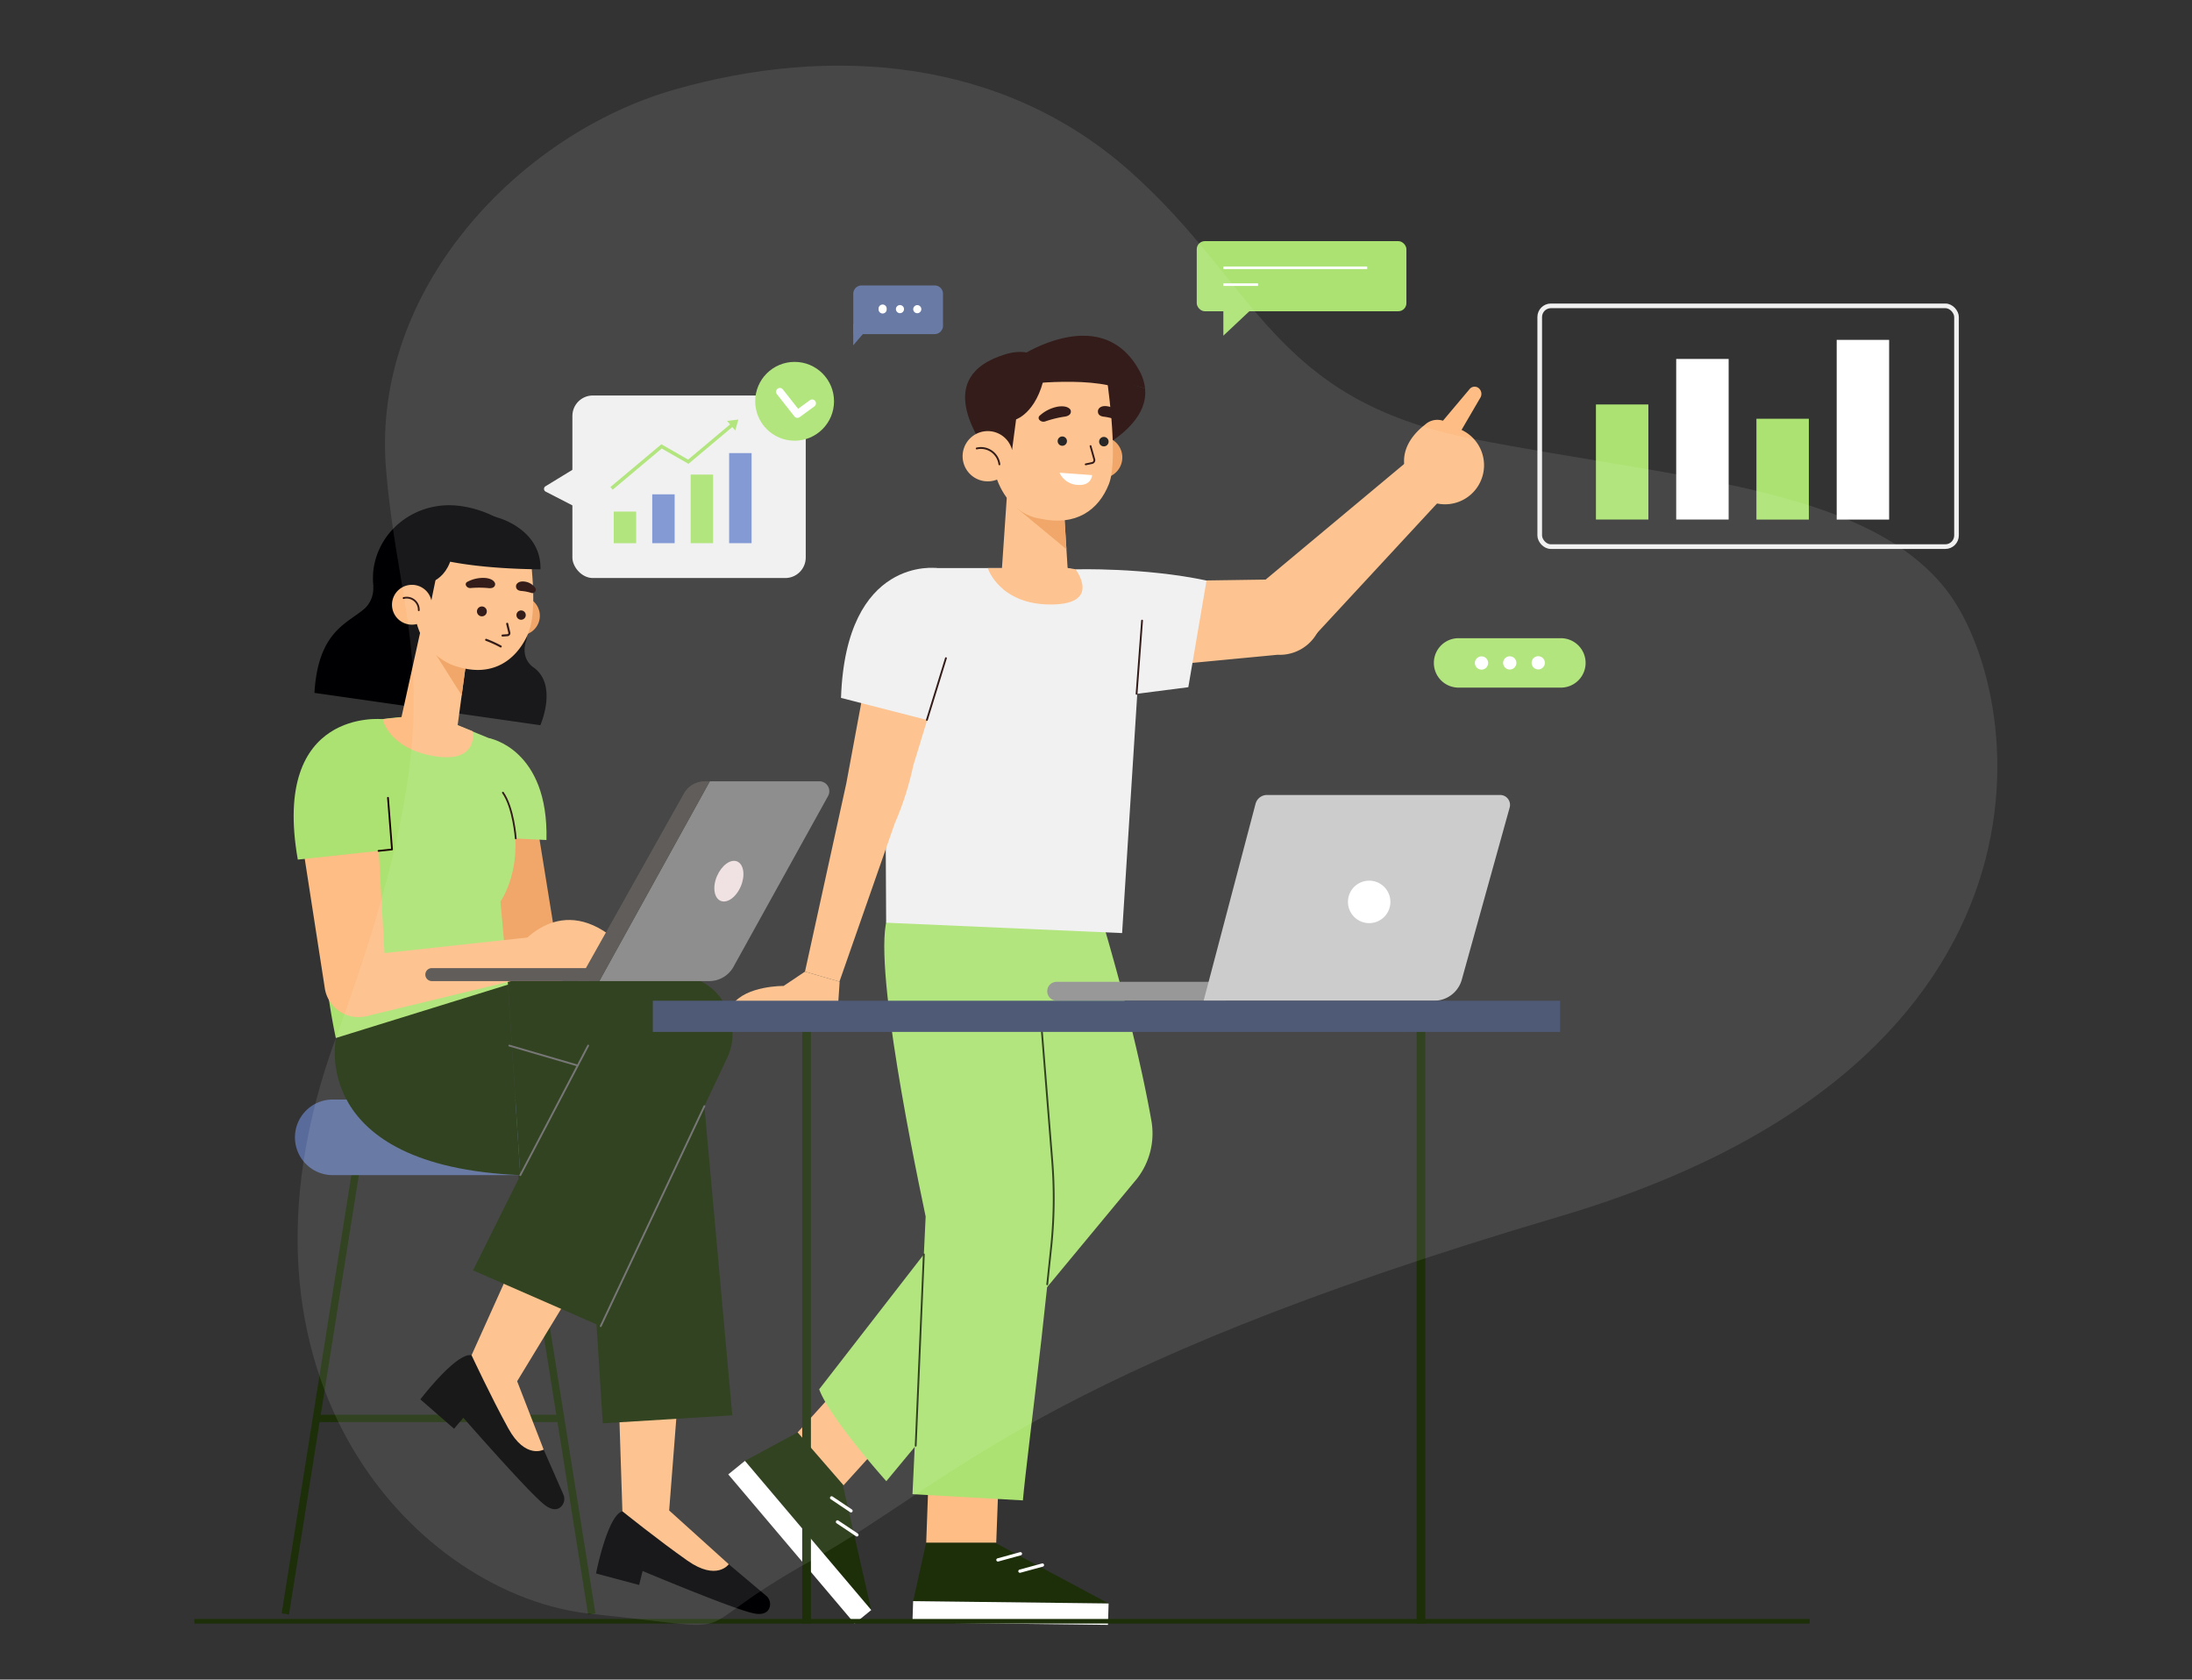 <?xml version="1.0" encoding="UTF-8"?> <svg xmlns="http://www.w3.org/2000/svg" viewBox="0 0 471.08 360.95"><rect x="0" y="0" width="471.08" height="360.95" fill="#333333" stroke="none"/><defs><style>.cls-1,.cls-13,.cls-16,.cls-19,.cls-20,.cls-21,.cls-22,.cls-23,.cls-27,.cls-29,.cls-6,.cls-9{fill:none;}.cls-1,.cls-22,.cls-27,.cls-29{stroke:#1c2f09;}.cls-1,.cls-19,.cls-20,.cls-27,.cls-29{stroke-miterlimit:10;}.cls-1{stroke-width:1.59px;}.cls-2{fill:#596b9b;}.cls-3{fill:#000002;}.cls-4{fill:#fdbd84;}.cls-5{fill:#1c2f09;}.cls-6{stroke:#686868;stroke-width:0.39px;}.cls-13,.cls-16,.cls-21,.cls-22,.cls-23,.cls-6,.cls-9{stroke-linecap:round;stroke-linejoin:round;}.cls-7{fill:#ef9d59;}.cls-8{fill:#abe271;}.cls-13,.cls-23,.cls-9{stroke:#1d0300;}.cls-9{stroke-width:0.38px;}.cls-10{fill:#4f4b48;}.cls-11{fill:#828282;}.cls-12{fill:#eededf;}.cls-13{stroke-width:0.44px;}.cls-14{fill:#1d0300;}.cls-15{fill:#f0f0f0;}.cls-16,.cls-19,.cls-21{stroke:#fff;}.cls-16{stroke-width:1.64px;}.cls-17{fill:#778fcf;}.cls-18,.cls-30{fill:#fff;}.cls-19{stroke-width:0.56px;}.cls-20{stroke:#f0f0f0;stroke-width:1px;}.cls-21{stroke-width:0.7px;}.cls-22,.cls-23{stroke-width:0.39px;}.cls-24{fill:#101010;}.cls-25{fill:#8d8d8d;}.cls-26{fill:#c7c7c7;}.cls-27{stroke-width:1.87px;}.cls-28{fill:#3c4868;}.cls-29{stroke-width:0.98px;}.cls-30{opacity:0.1;}</style></defs><g id="objects"><line class="cls-1" x1="77.14" y1="247.35" x2="61.32" y2="346.84"></line><line class="cls-1" x1="111.34" y1="247.35" x2="127.17" y2="346.84"></line><path class="cls-2" d="M136.06,252.54H71.51a8.11,8.11,0,0,1-8.12-8.12h0a8.12,8.12,0,0,1,8.12-8.13h64.55Z"></path><line class="cls-1" x1="120.24" y1="304.82" x2="68" y2="304.82"></line><path class="cls-3" d="M156.62,336.16l8,6.74a2.33,2.33,0,0,1,.61,2.91c-.44.76-1.4,1.33-3.43.86-4.53-1-23.7-9.06-23.7-9.06l-.74,3-9.27-2.47s2.47-12.5,5.67-13.36Z"></path><path class="cls-4" d="M143.81,324.6l12.81,11.56s-2.57,3.65-8.86-.76-14-10.62-14-10.62l-.93-28.39H146Z"></path><polygon class="cls-5" points="126.4 256.52 129.54 305.87 157.38 304.16 151.14 235.08 126.4 256.52"></polygon><path d="M116.84,311.53l4.21,9.59a2.33,2.33,0,0,1-.73,2.88c-.73.49-1.84.57-3.46-.75-3.61-2.92-17.28-18.57-17.28-18.57l-2,2.36-7.24-6.31s7.73-10.13,11-9.49Z"></path><path class="cls-4" d="M111.14,296.83l5.7,14.7s-3.91,2.15-7.61-4.58-7.89-15.71-7.89-15.71L113,265.35l13.76,5.78Z"></path><path class="cls-5" d="M72.2,223.07s-6,27.52,39.62,29.47l-2.72-41.7Z"></path><path class="cls-5" d="M109.1,210.84l36.05-1.13a11.59,11.59,0,0,1,11.39,8l.32,1a11.58,11.58,0,0,1-.54,8.52L129.1,285l-27.44-12,10.16-20.41Z"></path><line class="cls-6" x1="111.82" y1="252.54" x2="126.4" y2="224.7"></line><line class="cls-6" x1="151.38" y1="237.71" x2="129.1" y2="284.99"></line><line class="cls-6" x1="124.16" y1="228.99" x2="109.46" y2="224.7"></line><polygon class="cls-7" points="115.05 174.84 120.87 210.84 109.1 210.84 103.17 175.49 115.05 174.84"></polygon><path class="cls-8" d="M105.12,158.64s12.8,2.26,12.32,21.88L106.59,180Z"></path><path class="cls-8" d="M87.7,154A72.11,72.11,0,0,0,75,155.9a8.59,8.59,0,0,0-6.33,7.93c-.6,12.1-.92,38.43,3.5,59.24l37-11.47-1.62-17.86s6.43-8.89,1.15-22.86l-.53-9.07a3.36,3.36,0,0,0-2-2.74l-9.1-3.72Z"></path><path class="cls-4" d="M82.23,154.55,87.7,154l9.38,1.31,4.51,1.84s1.39,7-8.36,5.33S82.23,154.55,82.23,154.55Z"></path><path class="cls-9" d="M110.84,180.17s-.48-6.62-2.76-9.83"></path><polygon class="cls-4" points="78.56 218.41 113.78 209.89 114.37 201.36 77.14 205.42 78.56 218.41"></polygon><path class="cls-4" d="M110.61,204.52s8.12-12.37,20.13-3.78l-4.34,10.1-12.51-2.46Z"></path><path class="cls-10" d="M92.81,208.05h33.74v2.79H92.81a1.4,1.4,0,0,1-1.4-1.4h0A1.39,1.39,0,0,1,92.81,208.05Z"></path><path class="cls-11" d="M176.11,167.9H152.55L128.8,210.84h23.6a6,6,0,0,0,5.39-3.36L178,171A2.14,2.14,0,0,0,176.11,167.9Z"></path><path class="cls-10" d="M152.55,167.9h-1.1a5.15,5.15,0,0,0-4.59,2.83l-22.51,40.11h4.45Z"></path><path class="cls-12" d="M154.08,188.29c-1,2.34-.62,4.72.8,5.31s3.36-.82,4.34-3.16.62-4.71-.8-5.31S155.06,186,154.08,188.29Z"></path><path class="cls-4" d="M81,175.7l1.91,34.19c.54,3.79-.56,7.7-4.3,8.52h0a7.32,7.32,0,0,1-8.83-6.19L65.1,182.05Z"></path><path class="cls-8" d="M82.23,154.55S58.25,152,64,184.73l20.22-2.18Z"></path><polyline class="cls-9" points="83.38 171.45 84.25 182.55 81.35 182.86"></polyline><path class="cls-3" d="M80.22,126.09a6,6,0,0,1-1.64,4.49c-3.6,3.36-10.2,4.71-11,18.32l48.54,6.95s3.8-8.55-1.38-12.37c0,0-3-1.73-1.66-5.77s-4.53-15-8-15.42l-1.55-8.09Z"></path><path class="cls-3" d="M80.23,122.68a16.3,16.3,0,0,0,14.64,17.8c9.08,1,15-5.81,18.26-14,3.9-10-5.55-16.75-14.63-17.79S81.23,113.89,80.23,122.68Z"></path><circle class="cls-7" cx="111.82" cy="132.33" r="4.2"></circle><polygon class="cls-4" points="100.39 140.78 98.17 157.19 86.06 155.11 91.49 130.52 100.39 140.78"></polygon><polygon class="cls-7" points="99.22 149.43 91.89 137.84 100.39 140.78 99.22 149.43"></polygon><path class="cls-4" d="M112.49,116.81a6.29,6.29,0,0,1,1.65,3.84c.36,4.22,1.15,11.68-.81,15.9-2.55,5.48-7.64,9-15,6.72,0,0-8.86-1.93-9.41-13.49C88.09,111.36,104.07,107.87,112.49,116.81Z"></path><path class="cls-13" d="M109,134.05l.47,1.95a.45.45,0,0,1-.38.5l-1.09.08"></path><path class="cls-14" d="M102.53,131.15a1.06,1.06,0,1,0,2.09.31,1.06,1.06,0,0,0-2.09-.31Z"></path><path class="cls-14" d="M111,132.05a1,1,0,0,0,.82,1.12,1,1,0,1,0-.82-1.12Z"></path><path class="cls-14" d="M110.93,125.75s-.31,1.07,1,1.24a9.83,9.83,0,0,1,2.23.42.71.71,0,0,0,.87-.3h0a.7.7,0,0,0,0-.77,3.26,3.26,0,0,0-2.25-1.35C111.2,124.77,110.93,125.75,110.93,125.75Z"></path><path class="cls-14" d="M106.41,125.46s.13,1.14-1.57.91a21.85,21.85,0,0,0-3.69,0,1,1,0,0,1-1-.54h0a.58.58,0,0,1,.21-.75,7.16,7.16,0,0,1,4-.87C106.31,124.43,106.41,125.46,106.41,125.46Z"></path><path class="cls-13" d="M107.61,138.93a24.37,24.37,0,0,0-3.13-1.43"></path><polygon class="cls-3" points="95.06 117.55 92.58 129.61 82.23 119.89 95.06 117.55"></polygon><path class="cls-3" d="M91.19,125.54s5.67-.42,6.23-8.19c0,0-1.57-5-7.4-1S91.19,125.54,91.19,125.54Z"></path><path class="cls-4" d="M84.32,130.75a4.28,4.28,0,1,0,3.44-5A4.27,4.27,0,0,0,84.32,130.75Z"></path><path class="cls-9" d="M86.75,128.52A2.6,2.6,0,0,1,90,131.14"></path><path class="cls-3" d="M107.1,111.28s9.25,2.5,9.05,11.06c0,0-13.77.08-22.76-2.41,0,0-2.62-8,3.3-9.23A19.34,19.34,0,0,1,107.1,111.28Z"></path><rect class="cls-15" x="123.01" y="84.99" width="50.15" height="39.23" rx="4.4" transform="translate(296.17 209.21) rotate(-180)"></rect><path class="cls-15" d="M126.75,110.53l-9.5-4.89a.66.66,0,0,1,0-1.15l9.54-5.83Z"></path><circle class="cls-8" cx="170.77" cy="86.24" r="8.47"></circle><polyline class="cls-16" points="174.54 86.67 171.37 88.98 167.6 84.19"></polyline><rect class="cls-8" x="131.9" y="109.94" width="4.82" height="6.8"></rect><rect class="cls-17" x="156.7" y="97.37" width="4.82" height="19.36"></rect><rect class="cls-8" x="148.43" y="101.99" width="4.82" height="14.74"></rect><rect class="cls-17" x="140.17" y="106.23" width="4.82" height="10.5"></rect><polygon class="cls-8" points="158.68 90.16 156.25 90.45 156.89 91.2 147.88 98.77 142.13 95.47 131.18 104.66 131.67 105.24 142.21 96.39 147.96 99.68 157.38 91.77 158.02 92.52 158.68 90.16"></polygon><path class="cls-8" d="M335.45,147.77h-22a5.3,5.3,0,0,1-5.3-5.31h0a5.3,5.3,0,0,1,5.3-5.31h22a5.31,5.31,0,0,1,5.31,5.31h0A5.31,5.31,0,0,1,335.45,147.77Z"></path><path class="cls-18" d="M319.81,142.47a1.42,1.42,0,1,1-1.43-1.41A1.41,1.41,0,0,1,319.81,142.47Z"></path><path class="cls-18" d="M325.88,142.45a1.42,1.42,0,1,1-1.42-1.41A1.42,1.42,0,0,1,325.88,142.45Z"></path><path class="cls-18" d="M332,142.44a1.42,1.42,0,1,1-1.42-1.42A1.42,1.42,0,0,1,332,142.44Z"></path><rect class="cls-8" x="257.19" y="51.82" width="45.06" height="15.07" rx="1.74"></rect><line class="cls-19" x1="262.91" y1="57.55" x2="293.82" y2="57.55"></line><line class="cls-19" x1="262.91" y1="61.17" x2="270.36" y2="61.17"></line><polygon class="cls-8" points="262.91 65.19 262.91 72.14 270.3 65.19 262.91 65.19"></polygon><rect class="cls-20" x="330.89" y="65.72" width="89.57" height="51.74" rx="2.4" transform="translate(751.36 183.19) rotate(-180)"></rect><rect class="cls-18" x="394.73" y="73.03" width="11.27" height="38.62" transform="translate(800.72 184.69) rotate(-180)"></rect><rect class="cls-8" x="377.48" y="89.98" width="11.27" height="21.67" transform="translate(766.22 201.64) rotate(-180)"></rect><rect class="cls-18" x="360.22" y="77.15" width="11.27" height="34.51" transform="translate(731.72 188.8) rotate(-180)"></rect><rect class="cls-8" x="342.97" y="86.93" width="11.27" height="24.73" transform="translate(697.22 198.58) rotate(-180)"></rect><polygon class="cls-5" points="171.42 307.82 181.1 318.98 187.24 346 160.09 313.94 171.42 307.82"></polygon><polygon class="cls-18" points="156.51 316.85 160.09 313.94 187.24 346 183.66 348.91 156.51 316.85"></polygon><line class="cls-21" x1="184.16" y1="329.85" x2="179.98" y2="327.06"></line><line class="cls-21" x1="182.89" y1="324.68" x2="178.72" y2="321.89"></line><polygon class="cls-4" points="196.09 302.85 186.23 291.47 171.42 307.82 181.29 319.19 196.09 302.85"></polygon><path class="cls-8" d="M232.65,184.13s10.18,30.78,14.79,56.69a15.8,15.8,0,0,1-3.06,12.44l-53.9,65.05s-12.17-13.56-14.43-19.75l28.19-36.34,8-73Z"></path><polygon class="cls-5" points="199.05 331.52 213.82 331.52 238.25 344.59 196.24 344.09 199.05 331.52"></polygon><polygon class="cls-18" points="196.09 348.69 196.24 344.09 238.25 344.59 238.11 349.19 196.09 348.69"></polygon><line class="cls-21" x1="224.03" y1="336.33" x2="219.19" y2="337.65"></line><line class="cls-21" x1="219.3" y1="333.9" x2="214.46" y2="335.23"></line><polygon class="cls-4" points="214.88 310.69 199.81 310.69 199.05 331.52 214.1 331.52 214.88 310.69"></polygon><path class="cls-8" d="M191.82,195.61c-5.73,3.27,3.91,50.64,7.11,65.83L196.1,321.1l23.73,1.34c.77-9.28,7.61-60.18,6.67-68.41l-4.89-61.1Z"></path><path class="cls-22" d="M225.06,276l.84-7.94a100.6,100.6,0,0,0,.23-18.61l-2.49-31.16"></path><line class="cls-22" x1="198.54" y1="269.57" x2="196.79" y2="310.69"></line><path class="cls-4" d="M316.18,106.2a8.39,8.39,0,1,1,.58-11.85A8.39,8.39,0,0,1,316.18,106.2Z"></path><path class="cls-4" d="M312.06,91.85a3.89,3.89,0,0,0-5.82-.58c-3.48,2.7-7.08,7.67-1.91,14.35Z"></path><path class="cls-4" d="M313,94.27l5.09-8.72a1.61,1.61,0,0,0-.37-2.19h0a1.39,1.39,0,0,0-1.87.23l-7,8.31Z"></path><path class="cls-4" d="M270.85,125.51l31.94-26.66,7.88,7.36-28.79,31.1a8.09,8.09,0,0,1-12.6-1.27h0A8.1,8.1,0,0,1,270.85,125.51Z"></path><path class="cls-4" d="M241.6,125l33.92-.5c4.8.6,9,2.67,8.71,7.5h0a9.2,9.2,0,0,1-9.65,8.71l-34.83,3.32c-4.84-.24-8.75-2.56-9.49-7.35h0A10.2,10.2,0,0,1,241.6,125Z"></path><path class="cls-15" d="M259.29,124.76l-3.91,22.92-21.92,2.82-2.32-28.15S246,121.92,259.29,124.76Z"></path><path class="cls-15" d="M215.33,122.08h-14a3.37,3.37,0,0,0-3.35,3.06l-7.8,22.3.26,50.85,50.71,2.23,4.69-74-16.44-4.47Z"></path><path class="cls-4" d="M212.27,122.08l17.17,0,1.7.25s5.73,7.49-5.14,7.58C214.78,130,212.27,122.08,212.27,122.08Z"></path><line class="cls-23" x1="244.26" y1="149.11" x2="245.44" y2="133.37"></line><path class="cls-4" d="M187.81,136.41l-5.93,31.93L173,208.8l7.4,2.16,11.89-34a66.12,66.12,0,0,0,4-12.51l8.55-28Z"></path><path class="cls-4" d="M173,208.8l-4.59,3.08s-8-.1-11,4h22.71l.33-4.91Z"></path><path class="cls-15" d="M201.37,122.08s-19.58-2.7-20.63,27.9L203,155.69l6.65-21.4Z"></path><line class="cls-23" x1="199.2" y1="154.71" x2="203.29" y2="141.44"></line><path class="cls-14" d="M246.08,83.46a9.84,9.84,0,0,0-1.18-3.72c-8.16-15.09-25.92-3-25.92-3l3.11,10.57C229.49,82.79,238.3,81,246.08,83.46Z"></path><path class="cls-14" d="M222.09,87.27,225.56,101s21.71-6.24,20.52-17.54C238.3,81,230.59,79.9,222.09,87.27Z"></path><path class="cls-7" d="M232.43,99.38A4.45,4.45,0,1,0,235.61,94,4.45,4.45,0,0,0,232.43,99.38Z"></path><path class="cls-4" d="M228.61,108.87l.83,13.23a6.14,6.14,0,0,1-10.59,3.83l-3.52-3.85L216.91,99Z"></path><polygon class="cls-7" points="229.18 118.02 218.49 109.18 228.62 108.87 229.18 118.02"></polygon><path class="cls-4" d="M237.71,80.24s2.84,18.05.62,23.74-7.15,9.17-14.78,7.48c0,0-8.9-.69-10.51-13.62C210.61,78.38,228.92,69.66,237.71,80.24Z"></path><circle class="cls-24" cx="237.23" cy="94.91" r="1.02"></circle><path class="cls-24" d="M227.32,95a1,1,0,0,0,1.21.77,1,1,0,1,0-1.21-.77Z"></path><path class="cls-23" d="M234.37,95.87l.8,2.85a.63.63,0,0,1-.47.78l-1.37.29"></path><path class="cls-18" d="M227.7,101.59l7,.51s-.06,2.31-3.07,2.11A4.53,4.53,0,0,1,227.7,101.59Z"></path><path class="cls-14" d="M236,88.1s-.39,1.19,1.09,1.43a11.16,11.16,0,0,1,2.47.56.8.8,0,0,0,1-.29h0a.79.79,0,0,0,0-.87,3.61,3.61,0,0,0-2.46-1.6C236.31,87,236,88.1,236,88.1Z"></path><path class="cls-14" d="M230.09,88.15s.46,1.2-1.46,1.41a23.81,23.81,0,0,0-4,1,1.16,1.16,0,0,1-1.25-.32h0a.63.63,0,0,1,0-.86,7.94,7.94,0,0,1,4-2C229.71,87.06,230.09,88.15,230.09,88.15Z"></path><path class="cls-14" d="M217.5,96.69l.87-6.57s5.21-1.66,6.45-11.5c0,0-2.18-4.52-8.86-2.45s-12.47,6.89-5.15,19Z"></path><path class="cls-4" d="M207.05,99.41a5.4,5.4,0,1,0,3.86-6.59A5.4,5.4,0,0,0,207.05,99.41Z"></path><path class="cls-23" d="M209.9,96.38a4,4,0,0,1,4.88,3.41"></path><path class="cls-14" d="M219,82.71s17.29-2.36,23.84,1.81l-6.24-8.63-8.64-1.2-8.25,3.11,2,.19Z"></path><path class="cls-25" d="M227.11,215.06h36.34V211H227.11a2,2,0,0,0-2.05,2h0A2.05,2.05,0,0,0,227.11,215.06Z"></path><path class="cls-26" d="M258.67,215.06h49.48a6.19,6.19,0,0,0,6-4.52l10.29-37a2.13,2.13,0,0,0-2.05-2.7h-50.1a2.55,2.55,0,0,0-2.46,1.89Z"></path><path class="cls-18" d="M289.69,193.81a4.56,4.56,0,1,0,4.55-4.55A4.55,4.55,0,0,0,289.69,193.81Z"></path><line class="cls-27" x1="173.34" y1="219.09" x2="173.34" y2="348.91"></line><line class="cls-27" x1="305.37" y1="219.09" x2="305.37" y2="348.91"></line><rect class="cls-28" x="140.3" y="215.06" width="194.98" height="6.7"></rect><line class="cls-29" x1="41.77" y1="348.41" x2="388.9" y2="348.41"></line><path class="cls-2" d="M185.17,61.34h15.69a1.8,1.8,0,0,1,1.8,1.8V70a1.8,1.8,0,0,1-1.8,1.8H183.37a0,0,0,0,1,0,0V63.14a1.8,1.8,0,0,1,1.8-1.8Z"></path><polygon class="cls-2" points="183.37 69.61 183.36 74.22 187.29 69.63 183.37 69.61"></polygon><path class="cls-18" d="M196.26,66.44a.87.87,0,1,0,.88-.87A.89.89,0,0,0,196.26,66.44Z"></path><path class="cls-18" d="M192.54,66.43a.87.87,0,1,0,.87-.87A.87.87,0,0,0,192.54,66.43Z"></path><path class="cls-18" d="M188.82,66.41a.87.87,0,1,0,1.73,0,.87.87,0,1,0-1.73,0Z"></path><path class="cls-30" d="M127.17,346.84c-36.9-3.76-82-50.14-55-123.77s14-83.65,10.79-122.25,28.51-72,62-81.57,70.3-6.91,97.83,17.51,30.48,49.12,73.94,57.59S400.56,104.64,418,126.4s29.48,101.82-82.76,135-130.86,57.28-160.74,73.88S163.4,350.53,127.17,346.84Z"></path></g></svg> 